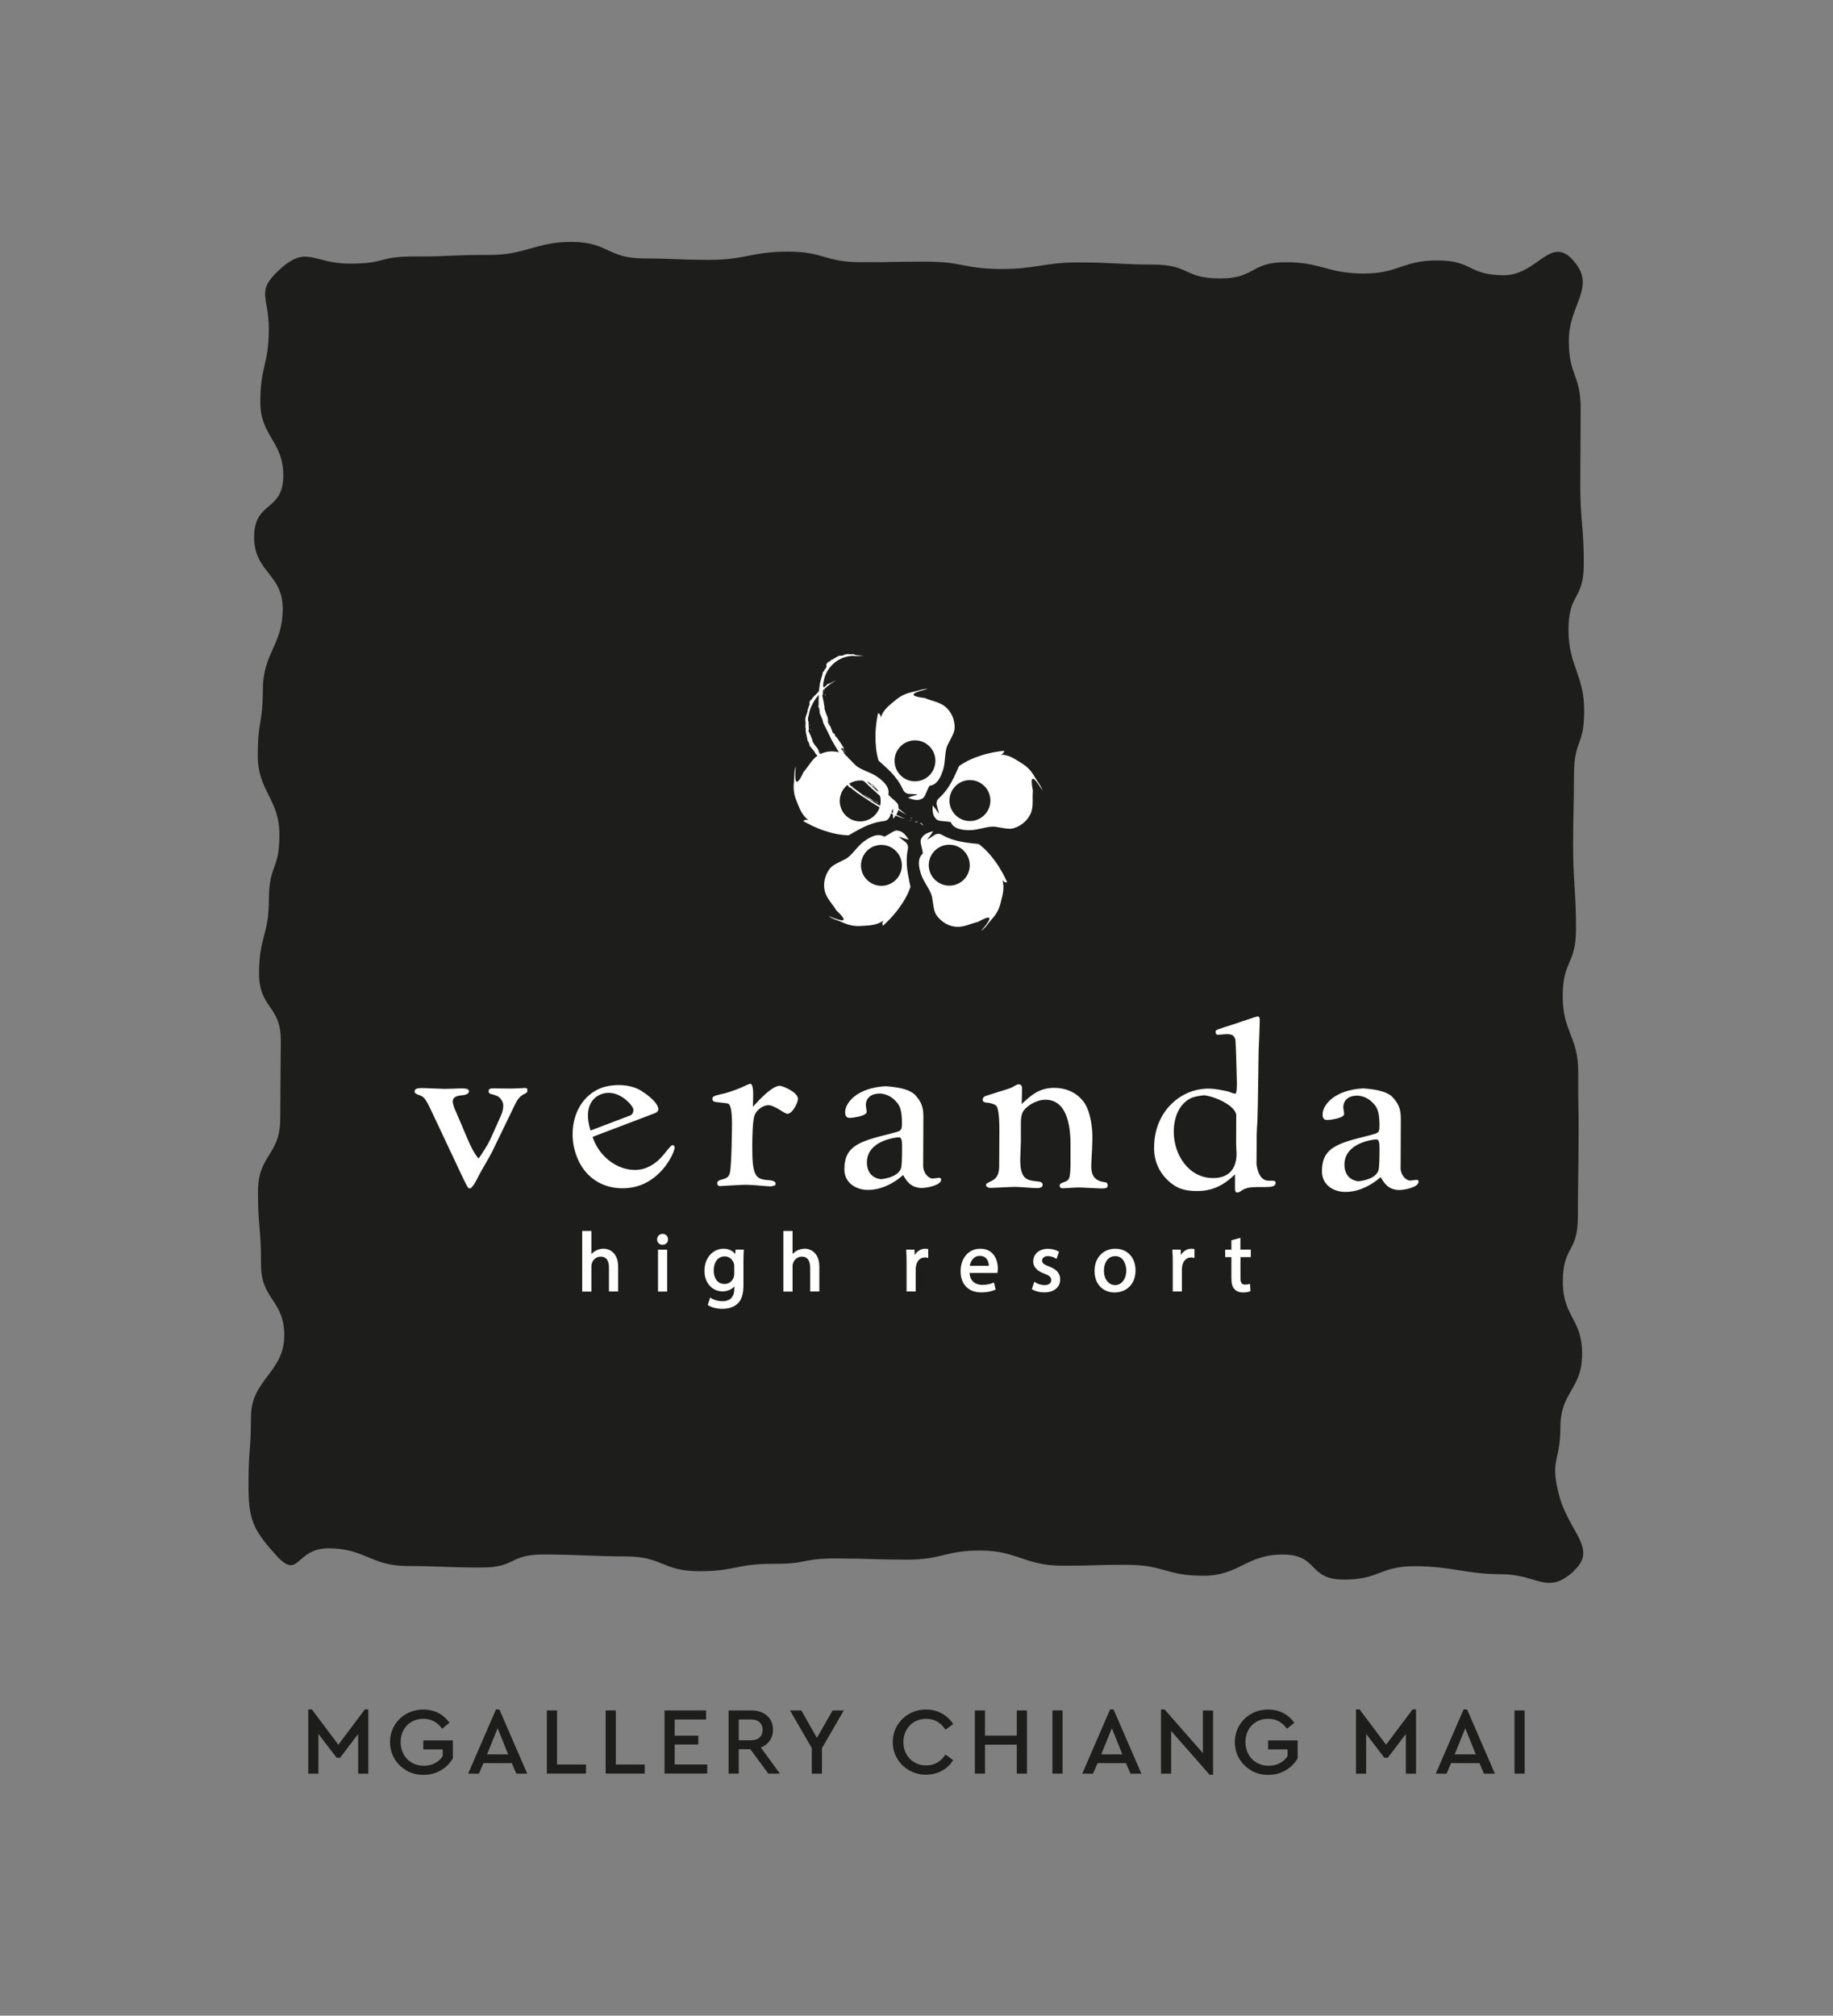<?xml version="1.0" encoding="UTF-8"?>
<svg xmlns="http://www.w3.org/2000/svg" version="1.1" viewBox="0 0 287.01 315.54">
  <rect x="0" y="0" width="287.01" height="315.54" fill="#808080" stroke="none"/>
  <defs>
    <style>
      .cls-1, .cls-2 {
        fill: #1d1d1b;
      }

      .cls-3 {
        fill: #fff;
      }

      .cls-4 {
        display: none;
      }

      .cls-2 {
        fill-rule: evenodd;
      }
    </style>
  </defs>
  <!-- Generator: Adobe Illustrator 28.7.0, SVG Export Plug-In . SVG Version: 1.2.0 Build 136)  -->
  <g>
    <g id="Calque_1" class="cls-4">
      <rect class="cls-3" width="287.01" height="315.54"/>
    </g>
    <g id="ARTWORK">
      <g>
        <path class="cls-1" d="M48.28,267.6h.55l4.15,5.53,4.15-5.53h.54v10.06h-1.59v-6.21l-2.83,3.72h-.54l-2.85-3.73v6.22h-1.59v-10.06Z"/>
        <path class="cls-1" d="M63.64,277.15c-.79-.45-1.42-1.06-1.88-1.84-.46-.78-.69-1.64-.69-2.59s.23-1.81.69-2.59c.46-.78,1.09-1.39,1.89-1.84.8-.45,1.68-.67,2.64-.67.86,0,1.64.18,2.34.54.7.36,1.28.87,1.75,1.53l-1.15.94c-.74-1.04-1.72-1.56-2.95-1.56-.69,0-1.3.16-1.84.47-.54.31-.96.75-1.26,1.3-.3.55-.45,1.18-.45,1.87s.15,1.33.46,1.9c.31.57.74,1.01,1.29,1.33.55.32,1.18.48,1.89.48.65,0,1.23-.13,1.73-.4.5-.26.91-.63,1.22-1.1v-1.06h-3.04v-1.41h4.63v2.79c-.44.79-1.07,1.42-1.89,1.9-.82.48-1.73.71-2.73.71s-1.85-.23-2.65-.67Z"/>
        <path class="cls-1" d="M77.65,267.6h.54l4.36,10.06h-1.71l-.7-1.65h-4.45l-.7,1.65h-1.69l4.36-10.06ZM79.57,274.64l-1.65-4.09-1.66,4.09h3.31Z"/>
        <path class="cls-1" d="M85.63,267.76h1.59v8.47h4.53v1.42h-6.12v-9.89Z"/>
        <path class="cls-1" d="M94.83,267.76h1.59v8.47h4.53v1.42h-6.12v-9.89Z"/>
        <path class="cls-1" d="M104.05,267.76h6.51v1.42h-4.92v2.53h3.7v1.38h-3.7v3.13h5.1v1.42h-6.69v-9.89Z"/>
        <path class="cls-1" d="M114.08,267.76h3.61c.66,0,1.24.13,1.75.38.51.25.9.61,1.18,1.07.28.46.42.98.42,1.57,0,.65-.17,1.22-.51,1.71-.34.49-.8.85-1.39,1.08l2.97,4.08h-1.81l-2.82-3.82h-1.81v3.82h-1.59v-9.89ZM117.66,272.43c.55,0,.98-.15,1.29-.45.31-.3.46-.69.46-1.17s-.15-.88-.46-1.18c-.31-.3-.74-.45-1.29-.45h-1.99v3.25h1.99Z"/>
        <path class="cls-1" d="M127.12,273.67l-3.42-5.91h1.77l2.44,4.3,2.46-4.3h1.75l-3.42,5.91v3.99h-1.59v-3.99Z"/>
        <path class="cls-1" d="M142.38,277.15c-.79-.45-1.42-1.06-1.89-1.84-.46-.78-.7-1.64-.7-2.59s.23-1.81.7-2.59,1.09-1.39,1.89-1.84c.79-.45,1.67-.67,2.62-.67s1.74.21,2.48.62c.74.41,1.33.96,1.76,1.66l-1.2.88c-.35-.55-.78-.97-1.29-1.27s-1.09-.44-1.74-.44-1.28.16-1.82.47c-.54.31-.97.75-1.28,1.31-.31.56-.46,1.18-.46,1.87s.15,1.31.46,1.87c.31.56.74,1,1.28,1.31s1.15.47,1.82.47,1.23-.15,1.74-.44.94-.72,1.29-1.27l1.2.88c-.42.7-1,1.25-1.75,1.66-.74.41-1.58.62-2.5.62s-1.82-.23-2.62-.67Z"/>
        <path class="cls-1" d="M152.64,267.76h1.59v3.94h4.98v-3.94h1.59v9.89h-1.59v-4.53h-4.98v4.53h-1.59v-9.89Z"/>
        <path class="cls-1" d="M164.79,267.76h1.59v9.89h-1.59v-9.89Z"/>
        <path class="cls-1" d="M173.82,267.6h.54l4.36,10.06h-1.71l-.7-1.65h-4.45l-.71,1.65h-1.69l4.36-10.06ZM175.74,274.64l-1.65-4.09-1.66,4.09h3.31Z"/>
        <path class="cls-1" d="M183.38,270.96v6.7h-1.59v-10.06h.55l6.01,6.84v-6.67h1.59v10.06h-.54l-6.03-6.87Z"/>
        <path class="cls-1" d="M195.92,277.15c-.79-.45-1.42-1.06-1.88-1.84-.46-.78-.69-1.64-.69-2.59s.23-1.81.69-2.59,1.09-1.39,1.89-1.84c.8-.45,1.68-.67,2.64-.67.86,0,1.64.18,2.34.54.7.36,1.28.87,1.75,1.53l-1.15.94c-.74-1.04-1.72-1.56-2.95-1.56-.69,0-1.3.16-1.84.47-.54.31-.96.75-1.26,1.3s-.45,1.18-.45,1.87.16,1.33.46,1.9c.31.57.74,1.01,1.29,1.33.55.32,1.18.48,1.89.48.65,0,1.23-.13,1.73-.4.5-.26.91-.63,1.22-1.1v-1.06h-3.04v-1.41h4.63v2.79c-.44.79-1.07,1.42-1.89,1.9-.82.48-1.73.71-2.73.71s-1.85-.23-2.65-.67Z"/>
        <path class="cls-1" d="M212.33,267.6h.55l4.15,5.53,4.15-5.53h.54v10.06h-1.59v-6.21l-2.83,3.72h-.54l-2.85-3.73v6.22h-1.59v-10.06Z"/>
        <path class="cls-1" d="M229.17,267.6h.54l4.36,10.06h-1.71l-.71-1.65h-4.45l-.7,1.65h-1.69l4.36-10.06ZM231.08,274.64l-1.65-4.09-1.66,4.09h3.31Z"/>
        <path class="cls-1" d="M237.14,267.76h1.59v9.89h-1.59v-9.89Z"/>
      </g>
      <g>
        <path class="cls-2" d="M246.45,245.94c-4.23,3.84-5.59.53-11.29.5-5.76-.02-7.75-1.23-13.52-1.26-5.7-.02-5.54,2.12-11.26,2.1-5.67-.03-3.84-3.9-9.51-3.92-5.75-.03-6.82,3.35-12.57,3.32-5.73-.02-6-1.68-11.73-1.71-5.72-.03-4.65.16-10.38.13-5.73-.03-6.91-2.34-12.64-2.37-5.61-.02-6.02,1.45-11.63,1.43-5.65-.02-5.21-.17-10.86-.19-5.72-.02-4.33.87-10.06.84-5.69-.02-5.9,1.18-11.6,1.16-5.69-.03-5.65-2.3-11.34-2.32-5.55-.02-7.26-.28-12.82-.3-5.67-.03-4.31,2.07-9.98,2.04-5.5-.02-6.04-.21-11.53-.24-5.63-.02-6.62-2.75-12.26-2.77-5.23-.02-4.61,5.06-8.14,1.19-3.84-4.22-4.45-5.76-4.42-11.47.03-5.76.37-4.64.39-10.4.03-5.71,5.19-6.89,5.21-12.59.02-5.67-3.66-5.56-3.64-11.21.02-5.77-.49-5.68-.47-11.44.02-5.73,3.45-5.55,3.48-11.28.02-5.74.06-6.47.09-12.19.03-5.73-3.43-5-3.41-10.72.02-5.62,1.52-5.8,1.54-11.42.03-5.64,1.63-4.47,1.65-10.12.03-5.73-3.41-6.8-3.39-12.53.02-5.69.77-4.6.8-10.29.02-5.69,3.08-6.87,3.11-12.56.02-5.56-4.5-5.75-4.48-11.3.02-5.68,4.54-3.89,4.57-9.56.02-5.49-3.62-6.13-3.6-11.63.02-5.64,1.31-5.68,1.33-11.31.02-5.24-2.13-5.87,1.73-9.39,4.23-3.84,5.16-.92,10.87-.89,5.77.03,4.49-1.15,10.26-1.12,5.71.02,5.98-.27,11.68-.24,5.67.02,7.26-2.06,12.91-2.04,5.76.03,5.52,2.57,11.28,2.59,5.72.03,4.44.19,10.17.22,5.72.02,6.74-1.31,12.45-1.29,5.73.03,5.57,1.63,11.3,1.65,5.61.03,4.83-.1,10.43-.08,5.65.03,5.82,1.12,11.48,1.15,5.73.02,6.71-1.06,12.45-1.03,5.68.02,5.83.32,11.53.34,5.68.02,4.71,2.15,10.4,2.17,5.55.02,4.74-2.57,10.3-2.54,5.68.02,6.49,1.75,12.16,1.77,5.5.02,6.1-2.07,11.59-2.05,5.63.02,4.72,2.29,10.36,2.32,5.22.02,7.29-6.28,10.82-2.41,3.84,4.22-.59,6.86-.61,12.56-.03,5.77,1.88,5.19,1.85,10.95-.02,5.7-.03,5.82-.06,11.53-.02,5.66.57,6.91.55,12.58-.02,5.74-2.38,4.47-2.4,10.24-.02,5.72,2.48,7.06,2.46,12.79-.03,5.71-1.57,4.26-1.59,9.98-.03,5.73-.12,5.05-.14,10.77-.03,5.62.47,7.77.45,13.38-.02,5.65-2.05,4.77-2.08,10.42-.02,5.73,2.45,6.31,2.43,12.04-.03,5.69.08,4.6.05,10.28-.02,5.69-.09,6.69-.11,12.39-.02,5.56-2.33,4.41-2.35,9.97-.03,5.66,3.04,5.78,3.02,11.46-.03,5.49-3.37,5.82-3.4,11.31-.02,5.64-1.64,5.02-.28,10.47,1.49,6.05,6.24,8.59,2.37,12.11"/>
        <g>
          <g>
            <path class="cls-3" d="M148.33,116.72c-.43.99-.27,2.6-.67,3.82-.38,1.2-.98,2.37-2.13,2.47-.53.22-.99.39.19-.31-.7,1.07-.78,2.07-1.34,2.33-.36.17-.84.43-2.21-.14,1.08-.53,2.67-.52,0-.62-1.05-.36-.45-.74-2.12-2.78-.54-.65-1.35-1.41-2.48-2.41-.38-1.22-.5-2.6-.49-3.87,0-1.34.22-2.7.41-3.58.59.2.32,1.17.53.38.51-1.15,1.47-1.77,2.16-2.37.85-.73,1.7-1.09,2.62-1.29.9-.18,1.71-.54,2.48-.5-1.7.4-3.82,1.03-.45,1.43,1,.45,2.32.62,3.19,1.36.89.74,1.47,1.91,1.46,3.27,0,.82-.6,1.67-1.15,2.81Z"/>
            <path class="cls-1" d="M146.46,119.12c0,1.77-1.44,3.2-3.21,3.19-1.76,0-3.19-1.45-3.18-3.22,0-1.76,1.45-3.2,3.21-3.19,1.77,0,3.19,1.45,3.19,3.22Z"/>
            <path class="cls-3" d="M133.98,119.82c.81.72,2.39,1.06,3.43,1.82,1.03.73,1.95,1.65,1.68,2.78.05.57.06,1.07-.23-.28.79,1,1.72,1.37,1.8,2,.05.4.14.93-.81,2.05-.18-1.19.33-2.7-.6-.19-.66.89-.84.21-3.3,1.16-.79.3-1.76.85-3.06,1.6-1.28-.01-2.63-.32-3.83-.72-1.27-.42-2.49-1.05-3.28-1.49.37-.5,1.21.06.53-.39-.93-.84-1.23-1.94-1.59-2.78-.44-1.04-.51-1.95-.41-2.89.1-.91,0-1.79.29-2.51-.15,1.74-.2,3.95,1.22.87.74-.81,1.31-2.02,2.29-2.62.98-.61,2.27-.8,3.56-.37.78.25,1.41,1.09,2.32,1.96Z"/>
            <path class="cls-1" d="M135.69,122.34c1.68.55,2.59,2.36,2.04,4.05-.56,1.68-2.37,2.59-4.05,2.04-1.68-.55-2.59-2.37-2.03-4.05.55-1.68,2.36-2.59,4.04-2.04Z"/>
            <path class="cls-3" d="M132.49,134.42c.93-.55,1.75-1.95,2.79-2.7,1.01-.74,2.18-1.34,3.18-.74.56.14,1.03.27-.34.14,1.2-.45,1.83-1.22,2.45-1.09.39.08.93.15,1.71,1.41-1.19-.2-2.47-1.15-.37.5.64.91-.07.87.08,3.49.05.84.26,1.94.57,3.41-.4,1.21-1.1,2.4-1.87,3.42-.78,1.08-1.76,2.05-2.43,2.66-.36-.51.43-1.14-.21-.62-1.09.62-2.22.57-3.13.65-1.11.09-2.02-.12-2.88-.5-.83-.38-1.7-.56-2.3-1.05,1.61.68,3.7,1.41,1.2-.89-.54-.95-1.52-1.86-1.79-2.99-.28-1.11-.05-2.4.75-3.5.49-.65,1.46-1,2.58-1.59Z"/>
            <path class="cls-1" d="M135.42,133.58c1.04-1.43,3.05-1.74,4.48-.69,1.43,1.04,1.74,3.05.69,4.47-1.05,1.43-3.04,1.74-4.47.69-1.43-1.04-1.73-3.05-.69-4.47Z"/>
            <path class="cls-3" d="M145.92,140.35c-.23-1.05-1.3-2.26-1.7-3.48-.39-1.2-.6-2.48.27-3.25.31-.49.58-.9.04.36-.06-1.28-.59-2.13-.29-2.67.2-.35.44-.84,1.87-1.19-.56,1.06-1.85,1.99.36.5,1.07-.33.81.33,3.36,1,.82.21,1.92.36,3.42.51,1.02.76,1.94,1.8,2.68,2.84.78,1.09,1.4,2.31,1.77,3.14-.59.18-.95-.76-.66,0,.25,1.23-.15,2.29-.35,3.19-.25,1.08-.74,1.88-1.37,2.57-.62.69-1.06,1.45-1.71,1.87,1.14-1.32,2.48-3.08-.47-1.42-1.07.22-2.24.86-3.39.77-1.15-.08-2.29-.68-3.09-1.78-.49-.67-.5-1.71-.73-2.95Z"/>
            <path class="cls-1" d="M146.03,137.31c-1.04-1.44-.71-3.44.73-4.47,1.44-1.03,3.43-.71,4.48.73,1.03,1.44.71,3.44-.72,4.47-1.44,1.03-3.44.71-4.48-.73Z"/>
            <path class="cls-3" d="M155.72,129.41c-1.08-.1-2.56.55-3.85.55-1.25,0-2.55-.19-3.01-1.27-.37-.43-.67-.83.36.09-1.22-.34-2.2-.1-2.62-.55-.28-.3-.67-.67-.56-2.14.85.86,1.33,2.38.6-.19,0-1.12.57-.66,1.99-2.88.46-.71.93-1.73,1.54-3.1,1.04-.74,2.31-1.3,3.53-1.68,1.27-.41,2.63-.62,3.53-.71,0,.62-1.02.67-.2.62,1.25.14,2.13.85,2.92,1.32.96.58,1.56,1.27,2.03,2.1.46.79,1.04,1.45,1.25,2.2-.91-1.5-2.16-3.31-1.5.01-.12,1.09.13,2.4-.3,3.47-.44,1.06-1.37,1.98-2.67,2.39-.77.25-1.77-.05-3.02-.23Z"/>
            <path class="cls-1" d="M152.85,128.38c-1.69.54-3.49-.39-4.03-2.08-.54-1.68.39-3.49,2.07-4.03,1.68-.54,3.49.39,4.03,2.07.54,1.69-.38,3.49-2.07,4.03Z"/>
            <g>
              <path class="cls-3" d="M144.5,129.19c.17.07-.02-.08-.16-.23h-.21s.37.23.37.23Z"/>
              <path class="cls-3" d="M143.69,128.6l-.48-.19.34.16c.31.27-.11.06-.25,0,.56.36.27.03.39.04Z"/>
              <path class="cls-3" d="M142.81,128.12c-.26-.19-.23-.09-.13.01.04-.01.23.08.13-.01Z"/>
              <path class="cls-3" d="M129.8,113.13c.03.09.06.19.04.18.07.08.09.09-.04-.18Z"/>
              <polygon class="cls-3" points="129.84 113.32 129.8 113.26 129.83 113.32 129.84 113.32"/>
              <path class="cls-3" d="M132.57,119.33c.26.26.38.45.6.71l.05.21c.26.28.16.09.38.26.19.3.72.8.82.93.05.11-.13-.07-.19-.1.32.3.36.23.73.64v.03c.98.87,2.15,2.06,3.31,2.96-.07-.07-.05-.06-.06-.1,1.17,1,2.57,2.1,3.68,2.65-.67-.5-1.73-1.41-2.44-1.87-.2-.25-.62-.49-.66-.65-.9-.8-1.35-1.03-2.18-1.84-.11-.13-.02-.1-.02-.17l.68.61-.38-.42c.2.14.6.58.71.57-.63-.5-1.52-1.42-2.08-1.86.2.27.53.53.79.8.11.14.28.34.24.36-.91-.67-1.47-1.42-2.27-2.24-.21-.21-.45-.5-.45-.56.13.13.06,0,.18.1-.29-.29-.15.08-.52-.4l.16-.03c-.27-.09-.42-.58-.75-.86-.05-.15.15.04.35.3-.2-.31-.29-.28-.47-.51l.27.14c-.28-.17-.33-.45-.4-.62-.03,0-.01.19-.24-.13-.09-.14-.01-.09-.02-.13-.04,0-.17-.08-.33-.27,0-.07.16.09.2.08-.13-.15-.23-.27-.27-.41-.21-.27-.04.05-.19-.1-.26-.46.09-.13.06-.34.25.3.55.7.71.84l-.46-.59c.06,0-.21-.48.04-.17-.37-.65-.9-1.37-1.31-1.96.03.09.1.21.05.21-.22-.3-.13-.31-.14-.39-.15-.23-.21-.16-.34-.28-.19-.55-.26-.6-.39-1.07l-.06.06c-.1-.33-.23-.33-.36-.67.01-.03.09.09.16.18-.17-.27-.07-.29-.19-.58l.16.2c-.08-.23-.21-.57-.1-.48-.19-.38-.46-1.1-.57-1.63l.08.02c-.13-.26-.13-1.02-.28-1.25l.03-.04-.13-.55c.02-.26.12-.17.09-.19.01-.55.02-1,.07-1.34-.11-.1.04-.67.14-1.13.54-2.23,2.81-3.82,4.98-3.55.32.02.77-.05,1.19-.06-.49-.06-.54-.02-1.03-.07-.38-.05-.51-.16-.83-.25l.16.1c-.49.06-.34-.13-.73.04v-.13c-.13.1-.49.14-.64.15l-.11.12c-.33.03-.54.08-.67.02l.06.07c-.19-.13-1.06.66-.82.3-.07.08-.12.16-.29.29l-.08-.04c-.23.21-.49.44-.59.47.12-.12.13-.18.15-.24-.91.95,0,.37-.62,1.3l-.04-.05-.09.27-.22.23c-.01.42-.48,1.48-.51,2.15,0,.25-.11.59-.13,1.08l.08-.03c-.18.4-.02,1.86-.15,2.28.12.36,0-.05.09-.05.17.72.09.78.15,1.17.17.42-.07-.33.06-.12.15.68.27.51.47,1.34-.01.1-.1-.2-.15-.27.2.58.75,1.53,1.12,2.33.39.94,1.22,2.17,1.81,3.19h.04c.24.43.62.8.95,1.28l-.14-.25Z"/>
              <path class="cls-3" d="M137.83,123.86v-.12s-.42-.33-.42-.33c.11.19.23.23.42.45Z"/>
              <polygon class="cls-3" points="137.61 123.94 137.82 124.1 137.5 123.8 137.61 123.94"/>
              <polygon class="cls-3" points="133.15 118.96 133.18 119.03 133.84 119.78 133.15 118.96"/>
              <polygon class="cls-3" points="129.88 113.14 130.1 113.47 129.86 113.07 129.88 113.14"/>
              <path class="cls-3" d="M129.24,108.87c-.12-.17.02-.34-.11-.11,0,.26.07.04.11.11Z"/>
              <path class="cls-3" d="M129.1,107.86c-.01.15,0,.24.01.33.07-.19,0-.21-.01-.33Z"/>
            </g>
            <g>
              <path class="cls-3" d="M144.38,128.95c.17.01-.05-.06-.21-.14l-.18.03.39.11Z"/>
              <path class="cls-3" d="M143.52,128.67l-.46-.04.32.05c.34.14-.07.08-.21.05.58.15.24-.04.35-.06Z"/>
              <path class="cls-3" d="M142.64,128.48c-.28-.09-.21,0-.1.04.03-.02.22.01.1-.04Z"/>
              <path class="cls-3" d="M128.35,117.77c.03.08.08.16.06.16.07.05.08.06-.06-.16Z"/>
              <polygon class="cls-3" points="128.41 117.93 128.36 117.89 128.4 117.93 128.41 117.93"/>
              <path class="cls-3" d="M132.16,122.5c.28.18.4.32.65.51l.09.16c.27.21.15.05.36.18.21.24.76.59.87.68.06.09-.13-.03-.18-.05.33.22.35.15.74.45v.02c.98.65,2.23,1.48,3.36,2.13-.07-.05-.05-.05-.07-.08,1.2.69,2.62,1.43,3.71,1.67-.69-.28-1.8-.87-2.5-1.18-.22-.18-.63-.33-.69-.45-.93-.54-1.34-.74-2.21-1.29-.11-.09-.03-.08-.05-.13l.7.42-.39-.3c.2.09.62.4.7.39-.63-.33-1.56-1-2.1-1.34.23.19.52.41.81.61.12.09.3.25.27.26-.9-.47-1.5-1.05-2.35-1.63-.21-.14-.48-.38-.48-.43.13.1.05,0,.17.08-.3-.22-.11.07-.5-.28l.12-.05c-.24-.03-.48-.43-.81-.62-.07-.12.14.01.35.2-.24-.22-.3-.19-.5-.36l.26.08c-.27-.1-.37-.33-.47-.46-.03,0,.03.17-.24-.07-.1-.11-.03-.08-.04-.11-.04.01-.15-.05-.33-.2-.01-.06.15.07.18.05l-.3-.31c-.25-.19-.02.05-.18-.05-.33-.34.05-.12-.03-.29.28.21.63.5.79.62l-.51-.44c.05,0-.29-.36,0-.15-.46-.5-1.11-.99-1.57-1.45.05.08.13.17.1.17-.25-.22-.19-.23-.22-.3-.19-.16-.22-.09-.37-.17-.31-.41-.39-.44-.63-.8l-.03.06c-.18-.26-.3-.21-.44-.51,0-.02.08.07.15.14-.18-.22-.1-.26-.29-.47l.19.13c-.13-.18-.33-.43-.21-.37-.27-.28-.72-.81-.86-1.28h.06c-.14-.2-.31-.85-.46-1.03v-.04c-.08-.15-.17-.29-.19-.46,0-.23.09-.17.07-.19-.05-.49-.08-.88-.06-1.19-.12-.09-.14-.62.03-1.01.3-2.03,1.88-3.78,3.39-4.9.25-.13.58-.39.89-.58-.41.18-.44.24-.82.43-.32.12-.45.13-.7.28l.14-.04c-.31.34-.25.17-.49.45l-.06-.09c-.06.12-.33.29-.46.35l-.03.14c-.21.18-.35.31-.45.33l.07.02c-.11.05-.72.82-.59.5-.03.08-.06.14-.17.3l-.06-.02c-.13.24-.28.5-.35.54.06-.12.06-.18.06-.24-.57.97,0,.27-.36,1.19l-.04-.03-.02.25-.13.23c.12.4-.55,1.32-.31,1.94.02.23-.05.54-.01.99l.06-.04c-.17.39.27,1.65.26,2.03.17.3,0-.04.05-.05.31.6.19.7.37,1,.27.33-.16-.27.02-.11.32.55.36.37.77,1.03.02.09-.13-.15-.2-.2.34.45.98,1.18,1.54,1.72.57.69,1.55,1.58,2.25,2.35h.04c.28.33.68.58,1.04.93l-.16-.18Z"/>
              <path class="cls-3" d="M137.49,125.7l-.04-.09-.42-.23c.13.14.24.17.45.32Z"/>
              <polygon class="cls-3" points="137.31 125.79 137.53 125.9 137.19 125.68 137.31 125.79"/>
              <polygon class="cls-3" points="132.57 122.12 132.61 122.16 133.33 122.71 132.57 122.12"/>
              <polygon class="cls-3" points="128.4 117.76 128.66 118.01 128.38 117.71 128.4 117.76"/>
              <path class="cls-3" d="M126.96,114.25c-.11-.13-.01-.29-.1-.08.02.22.06.01.1.08Z"/>
              <path class="cls-3" d="M126.76,113.39c0,.13.03.21.05.28.04-.18-.02-.19-.05-.28Z"/>
            </g>
          </g>
          <g>
            <path class="cls-3" d="M82.03,170.32c.48-.03.55.11.55.34,0,.3-.07.41-.41.56-.81.36-1.18.96-1.56,1.74l-3.6,7.44c-.3.6-1.76,3.08-2.02,3.59-.37.74-.75,1.56-1.31,2.04h-.15c-.26.04-.41-.3-1.59-2.79l-4.08-8.67c-1.22-2.61-1.4-2.9-2.4-3.2-.44-.19-.56-.3-.55-.49,0-.44.41-.55,1.3-.55.22,0,2.97.13,3.38.13.22,0,.82-.03,1.38-.03.6-.04,1.15-.04,1.34-.04.97,0,1.11.19,1.11.46,0,.52-.86.59-1.15.62-.44.04-1.37.15-1.38.93,0,.45.29,1.23.52,1.67l1.68,3.95c.51,1.23,1.07,2.42,1.84,3.35.56-.77,1.46-2.18,1.84-3l1.69-3.78c.26-.62.34-1.15.34-1.44,0-.56-.18-.82-.44-1.19-.44-.41-.48-.41-1.52-.72-.18-.03-.33-.11-.33-.45,0-.26.19-.41.63-.41.56,0,2.93.05,3.42.02l1.49-.07Z"/>
            <path class="cls-3" d="M122.13,169.98c.37,0,2.82.97,2.82,2.05,0,.56-.87,2.34-1.65,2.33-.26,0-.81-.37-1.11-.56-.22-.12-1.22-.78-1.85-.79-.71,0-1.78.55-2.19,1.59-.31.78-.36,3.56-.36,4.64-.02,4.64.38,5.39,2.5,5.5.37.04,1.15.08,1.15.56,0,.3-.16.3-.64.41-.37.07-2.22-.2-3.93-.24-.78,0-3.04.14-4.12.21-.23,0-.44-.11-.44-.45,0-.26.15-.44.74-.59.75-.18,1.08-.4,1.23-1.04.15-.55.28-2.81.33-7.01,0-.74.09-3.56-.62-3.83-.34-.11-1.86-.19-2.16-.31-.18-.04-.29-.26-.29-.41,0-.44.3-.52,2.05-.91.59-.15,2.27-.74,3.21-1.21.29-.14.59-.26.66-.26.48,0,.48,1.38.47,1.86l-.04,1.74c1.12-1.22,3.02-3.29,4.25-3.29Z"/>
            <path class="cls-3" d="M144.55,182.52c0,1.04.77,1.97,1.51,1.97.14,0,.82-.11.96-.11.12,0,.34,0,.34.3,0,.89-2.31,1.29-3.02,1.29-1.74,0-2.45-1.16-2.92-2.02-2.69,2.34-5.02,2.33-5.58,2.32-1.71,0-3.64-1.02-3.63-3.25.02-3.75,2.51-4.37,7.45-5.61,1.41-.37,1.56-.37,1.57-1.56,0-2.23-.43-2.83-.8-3.27-.52-.63-1.44-1.38-2.74-1.39-1.15,0-2.12.59-2.12,1.86,0,.15.14.85.14,1,0,.67-2.23.95-2.64.95-.44,0-.74-.19-.74-.9,0-1.41,1.8-3.82,6.37-4.06,2.52.19,3.96.64,4.71,1.5.74.86,1.18,1.64,1.17,3.24l-.03,7.72ZM141.09,182.86c.12-.44.16-1.7.16-3.37,0-1.08-.14-1.45-.52-1.45-.22,0-1.48.14-2.68.69-1.19.55-2.31,1.55-2.31,3.26,0,.7.21,2.34,2.18,2.61.97-.11,2.76-.47,3.17-1.74Z"/>
            <path class="cls-3" d="M160.45,172.4c1.15-1.07,2.43-2.11,4.65-2.1,1.45,0,3.23.49,4.49,2.07,1.15,1.41,1.36,3.94,1.43,4.76.1,1.26-.09,3.86-.14,4.97-.04,1.22-.01,2.64,1.96,2.95.44.04.59.11.59.56,0,.26-.07.44-1,.44-.41,0-2.93-.16-3.71-.16-.37,0-2.05.14-2.38.13-.08,0-.42-.03-.41-.41,0-.29.08-.33.94-.66.18-.08.37-.18.48-.41.26-.4.27-2,.27-2.6v-2.52c.02-2.49-.29-7.24-3.89-7.26-1.56,0-2.91.99-3.47,1.73-.32.48-.41,1.19-.41,1.79v3.04c-.01.41-.1,2.37-.1,2.78-.02,3.05,1.02,3.27,2.54,3.43.56.04.97.12.97.56,0,.37-.45.51-.82.51-.56,0-2.97-.2-3.45-.2-.63,0-3.35.16-3.86.16-.3,0-.74-.11-.74-.44,0-.22.07-.26.97-.7.85-.44,1.08-1.26,1.09-2.22l.03-5.5c0-.82.01-3.53-.51-4.02-.26-.22-.81-.41-1.3-.45-.67-.04-.78-.22-.81-.45.04-.37.2-.52.52-.63,3.27-1.06,3.69-1.06,4.58-1.61.26-.15.41-.19.52-.19.56,0,.56.45.55.79l-.05,2.3s.41-.41.48-.45Z"/>
            <path class="cls-3" d="M196.73,181.96c0,.44.28,2.86,1.85,2.87,1.03,0,1.15,0,1.15.38,0,.52-.63.63-1.78.62-1.97-.01-2.75-.01-3.64.61-.26.19-.33.23-.56.23-.37,0-.37-.19-.37-.97v-1.86c-1.07,1-2.83,2.63-5.94,2.61-1.94,0-3.23-.38-4.6-1.69-2.15-2.05-2.14-4.46-2.13-5.17.02-5.53,4.09-9.19,8.54-9.17,1.11,0,2.45.31,3.08.46.19.08.93.34,1.08.34.26,0,.26-1.33.26-1.67,0-.7-.17-6.47-.23-6.8-.18-.6-.44-.86-1.41-.86-.18,0-1.07.1-1.26.1-.29,0-.44-.07-.43-.56.03-.19.21-.26,2.86-1.1.59-.18,3.49-1.21,3.72-1.21.34,0,.33.34.33.75,0,.7-.13,3.86-.17,4.53-.04,1.74-.11,9.43-.19,11.03-.04.41-.12,2.08-.12,2.34l-.02,4.2ZM193.57,174.63c0-1.41-3.03-2.91-5.01-3.17-1.74.18-2.41.47-3.19,1.24-1.5,1.49-1.58,3.75-1.58,4.46-.01,3.67,2.38,7.25,6.13,7.26,2.45.01,3.69-1.39,3.7-3.8l-.07-1.52.02-4.46Z"/>
            <path class="cls-3" d="M219.3,182.84c0,1.04.78,1.97,1.52,1.97.15,0,.82-.11.97-.11.11,0,.33,0,.33.3,0,.89-2.3,1.29-3.01,1.29-1.74,0-2.45-1.16-2.92-2.02-2.69,2.33-5.03,2.33-5.58,2.32-1.71,0-3.63-1.02-3.62-3.25.01-3.75,2.5-4.37,7.45-5.61,1.42-.37,1.56-.37,1.56-1.55,0-2.23-.43-2.83-.81-3.27-.51-.63-1.43-1.38-2.74-1.39-1.15,0-2.11.59-2.12,1.86,0,.15.14.85.14,1,0,.67-2.23.95-2.65.95-.44,0-.74-.19-.73-.89,0-1.41,1.8-3.82,6.37-4.06,2.53.19,3.98.64,4.7,1.5.75.86,1.19,1.64,1.18,3.24l-.03,7.72ZM215.85,183.19c.11-.44.15-1.7.16-3.37,0-1.08-.14-1.45-.51-1.45-.22,0-1.49.14-2.68.69-1.19.56-2.3,1.55-2.31,3.26,0,.7.21,2.34,2.17,2.61.97-.11,2.75-.47,3.17-1.74Z"/>
            <path class="cls-3" d="M92.79,177.98c1.32,4,5.4,5.98,8.35,4.86,1.51-.57,2.45-1.69,2.78-2.1.08-.11,1.12-1.39,1.26-1.44.14-.05.35-.05.44.2.19.49-1.51,4.59-5.27,6.01-3.09,1.18-8.13.59-10.07-4.53-1.55-4.07-.21-9.12,3.9-10.68,1.22-.47,4.06-.82,6.13.4.68.42,2.31,1.53,2.7,2.59.16.38.07.77-.46.97l-9.76,3.71ZM98.7,174.61c.42-.16.56-.77.42-1.12-.22-.59-2.4-3.18-5.01-2.19-1.05.4-2.86,1.77-1.65,5.68l6.24-2.37Z"/>
          </g>
        </g>
        <g>
          <path class="cls-3" d="M94.46,195.48c-.42,0-.85.12-1.24.34-.23.13-.44.3-.62.5v-3.62h-1.44v9.49h1.44v-3.93c0-.2.01-.35.07-.5.17-.52.67-1.04,1.38-1.04,1.07,0,1.3.93,1.3,1.71v3.75h1.44v-3.88c0-2.09-1.26-2.83-2.34-2.83Z"/>
          <rect class="cls-3" x="103.03" y="195.63" width="1.44" height="6.56"/>
          <path class="cls-3" d="M103.75,193.16c-.49,0-.86.37-.86.86s.36.85.84.85c.26,0,.49-.09.65-.26.15-.16.23-.37.22-.59,0-.5-.36-.86-.85-.86Z"/>
          <path class="cls-3" d="M115.12,196.3c-.31-.37-.87-.82-1.85-.82-1.44,0-2.97,1.22-2.97,3.48,0,1.83,1.21,3.2,2.82,3.2.76,0,1.42-.28,1.87-.78v.28c0,1.35-.63,2.04-1.87,2.04-.91,0-1.53-.33-1.76-.47l-.16-.1-.38,1.16.1.06c.5.33,1.33.54,2.17.54.7,0,1.68-.14,2.38-.79.65-.58.94-1.5.94-2.97v-3.64c0-.75.02-1.24.05-1.71v-.16s-1.29,0-1.29,0l-.04.67ZM114.91,197.78c.04.12.06.26.06.47v1.13c0,.2-.03.4-.08.56-.22.65-.78,1.06-1.44,1.06-1.26,0-1.7-1.13-1.7-2.1,0-1.33.69-2.22,1.71-2.22.81,0,1.28.57,1.45,1.1Z"/>
          <path class="cls-3" d="M125.96,195.48c-.42,0-.85.12-1.24.34-.23.13-.44.3-.62.5v-3.62h-1.44v9.49h1.44v-3.93c0-.2.01-.35.07-.5.17-.52.67-1.04,1.38-1.04,1.07,0,1.3.93,1.3,1.71v3.75h1.44v-3.88c0-2.09-1.26-2.83-2.34-2.83Z"/>
          <path class="cls-3" d="M144.87,195.48c-.67,0-1.28.38-1.65.99l-.03-.85h-1.3v.16c.05.53.06,1.13.06,1.94v4.46h1.43v-3.49c0-.18.02-.35.05-.5.15-.83.68-1.34,1.38-1.34.14,0,.25,0,.35.04l.18.04v-1.38l-.11-.03c-.13-.03-.23-.04-.36-.04Z"/>
          <path class="cls-3" d="M153.5,195.48c-1.82,0-3.09,1.45-3.09,3.53s1.27,3.31,3.23,3.31c1.04,0,1.74-.22,2.14-.4l.11-.05-.26-1.11-.16.07c-.38.16-.85.31-1.67.31-.57,0-1.89-.19-1.99-1.87h4.38l.02-.21c.01-.12.03-.28.03-.48,0-1.43-.72-3.1-2.74-3.1ZM154.84,198.15h-3c.12-.64.56-1.55,1.57-1.55.41,0,.74.12.98.37.36.36.43.89.45,1.18Z"/>
          <path class="cls-3" d="M164.26,198.26c-.85-.32-1.09-.53-1.09-.92,0-.42.36-.7.9-.7.6,0,1.04.24,1.2.34l.16.1.39-1.12-.11-.06c-.43-.26-1.04-.41-1.62-.41-1.36,0-2.31.82-2.31,1.99,0,.59.3,1.4,1.75,1.91.9.33,1.07.61,1.07,1.01,0,.49-.4.78-1.07.78-.53,0-1.09-.21-1.42-.43l-.16-.11-.38,1.17.1.06c.48.29,1.15.45,1.84.45,1.51,0,2.49-.8,2.49-2.03,0-.95-.54-1.57-1.74-2.03Z"/>
          <path class="cls-3" d="M174.64,195.48c-1.92,0-3.26,1.43-3.26,3.48s1.3,3.37,3.15,3.37c1.63,0,3.27-1.08,3.27-3.48,0-1.99-1.3-3.37-3.17-3.37ZM174.62,196.64c1.37,0,1.73,1.48,1.73,2.26,0,1.32-.74,2.28-1.75,2.28s-1.75-.95-1.75-2.26c0-1.14.55-2.28,1.78-2.28Z"/>
          <path class="cls-3" d="M186.55,195.48c-.67,0-1.28.38-1.65.99l-.03-.85h-1.3v.16c.05.53.06,1.13.06,1.94v4.46h1.43v-3.49c0-.19.03-.36.05-.5.15-.83.68-1.34,1.38-1.34.14,0,.25,0,.36.04l.18.04v-1.38l-.11-.03c-.13-.03-.23-.04-.36-.04Z"/>
          <path class="cls-3" d="M195.85,196.79v-1.17h-1.63v-1.84l-1.41.38v1.47h-.97v1.17h.97v3.27c0,.84.15,1.39.48,1.73.3.35.77.53,1.34.53.43,0,.8-.06,1.07-.17l.1-.04-.07-1.14-.18.05c-.12.03-.32.07-.62.07-.37,0-.7-.13-.7-1.07v-3.23h1.63Z"/>
        </g>
      </g>
    </g>
  </g>
</svg>